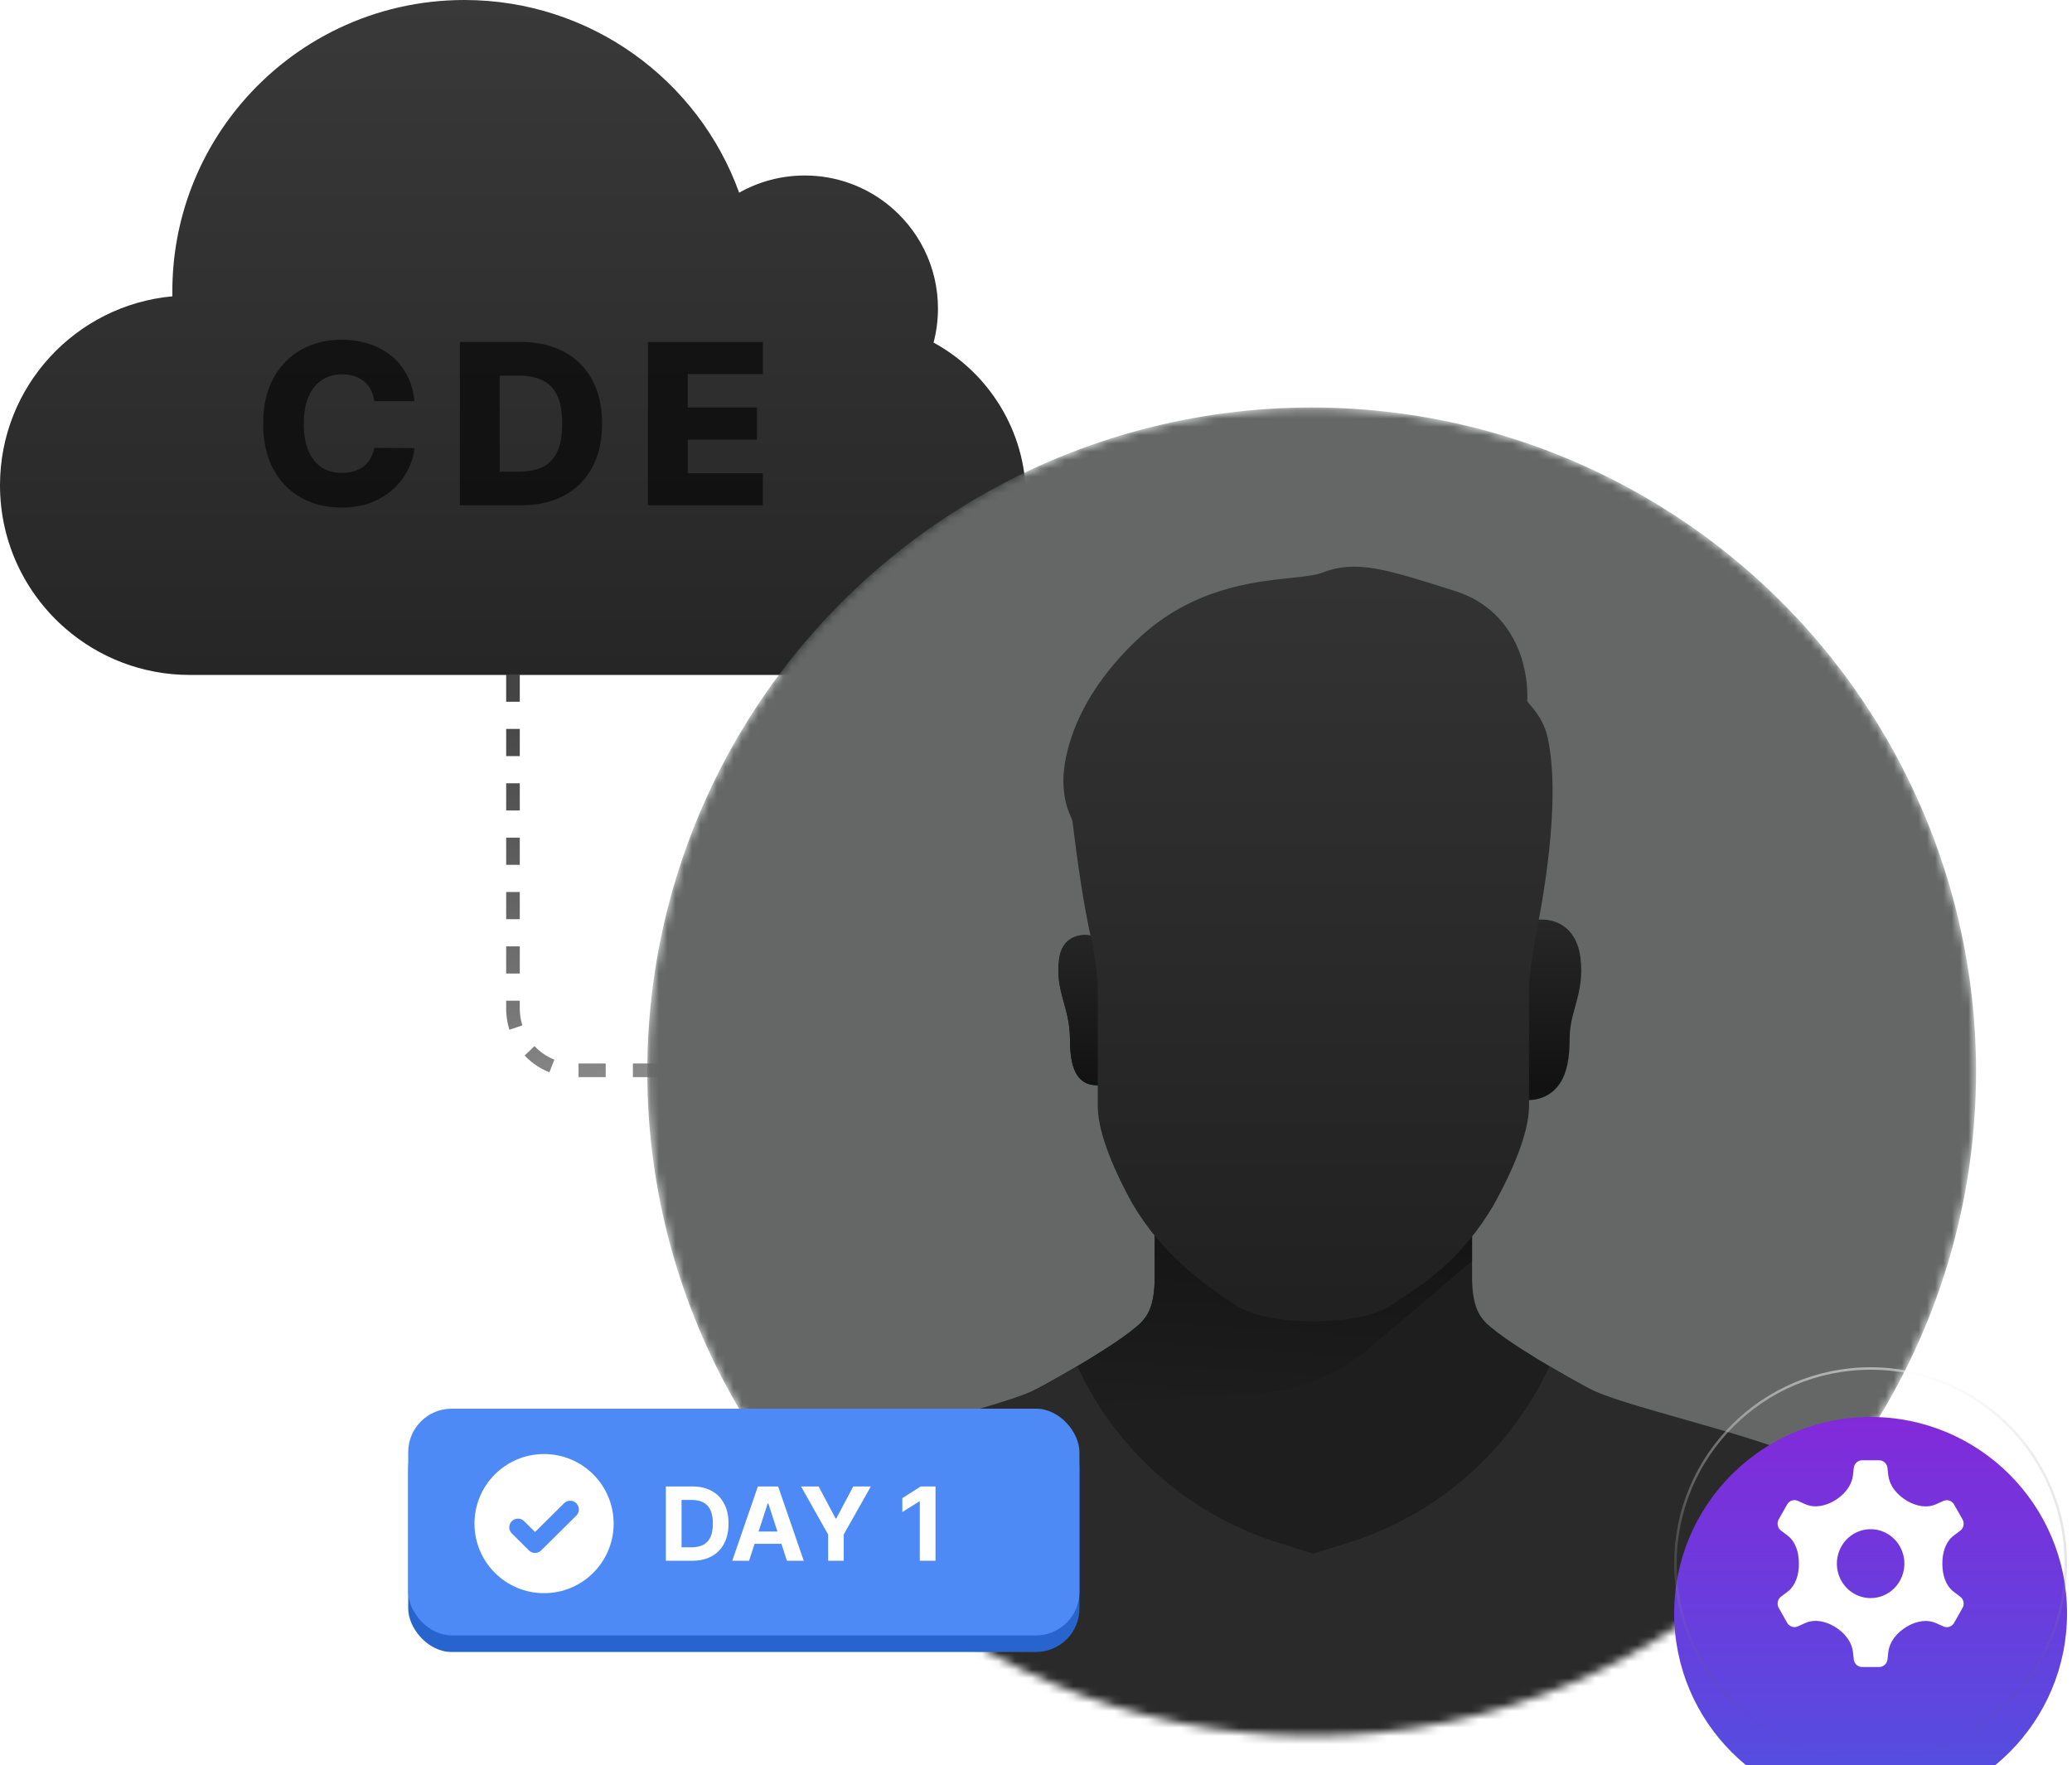 <svg width="250" height="213" viewBox="0 0 250 213" fill="none" xmlns="http://www.w3.org/2000/svg">
<path d="M22.928 81.454C17.176 81.454 11.918 79.338 7.892 75.844C3.057 71.646 0 65.458 0 58.558C0 46.63 9.134 36.832 20.798 35.759C20.795 35.568 20.794 35.377 20.794 35.185C20.794 26.566 23.897 18.671 29.049 12.553C35.512 4.878 45.2 0 56.028 0C71.294 0 84.292 9.695 89.185 23.255C91.521 21.934 94.221 21.179 97.098 21.179C100.864 21.179 104.327 22.472 107.067 24.638C110.786 27.578 113.172 32.126 113.172 37.231C113.172 38.653 112.987 40.032 112.64 41.344C119.284 44.967 123.792 52.008 123.792 60.1C123.792 65.104 122.068 69.706 119.182 73.346C115.265 78.285 109.207 81.454 102.408 81.454H62.668H22.928Z" fill="url(#paint0_linear_4201_1730)"/>
<g opacity="0.6">
<path d="M50.008 48.41H45.156C45.091 47.916 44.958 47.47 44.758 47.073C44.557 46.675 44.292 46.335 43.962 46.053C43.632 45.77 43.241 45.555 42.788 45.408C42.341 45.254 41.846 45.177 41.303 45.177C40.339 45.177 39.508 45.411 38.809 45.879C38.117 46.348 37.583 47.025 37.208 47.91C36.839 48.795 36.655 49.867 36.655 51.124C36.655 52.433 36.843 53.53 37.218 54.416C37.599 55.294 38.133 55.959 38.819 56.408C39.511 56.85 40.329 57.072 41.274 57.072C41.804 57.072 42.286 57.004 42.72 56.87C43.16 56.735 43.545 56.539 43.875 56.283C44.211 56.02 44.486 55.702 44.699 55.33C44.919 54.951 45.071 54.525 45.156 54.05L50.008 54.079C49.923 54.951 49.668 55.811 49.241 56.658C48.82 57.505 48.241 58.278 47.504 58.977C46.766 59.67 45.867 60.222 44.806 60.633C43.752 61.043 42.542 61.248 41.177 61.248C39.379 61.248 37.768 60.857 36.344 60.074C34.928 59.285 33.808 58.137 32.987 56.629C32.165 55.121 31.754 53.286 31.754 51.124C31.754 48.956 32.172 47.117 33.006 45.61C33.841 44.102 34.97 42.957 36.393 42.174C37.816 41.391 39.411 41 41.177 41C42.38 41 43.493 41.167 44.515 41.5C45.537 41.828 46.436 42.309 47.213 42.944C47.989 43.573 48.62 44.346 49.105 45.263C49.59 46.181 49.891 47.23 50.008 48.41Z" fill="black"/>
<path d="M62.835 60.979H55.489V41.27H62.825C64.85 41.27 66.593 41.664 68.055 42.453C69.524 43.236 70.656 44.365 71.452 45.841C72.248 47.31 72.645 49.068 72.645 51.115C72.645 53.168 72.248 54.932 71.452 56.408C70.662 57.883 69.534 59.016 68.065 59.805C66.597 60.588 64.853 60.979 62.835 60.979ZM60.292 56.918H62.65C63.763 56.918 64.704 56.732 65.474 56.36C66.25 55.981 66.836 55.368 67.231 54.521C67.632 53.668 67.832 52.532 67.832 51.115C67.832 49.697 67.632 48.568 67.231 47.727C66.829 46.88 66.237 46.271 65.455 45.898C64.678 45.52 63.721 45.331 62.582 45.331H60.292V56.918Z" fill="black"/>
<path d="M78.182 60.979V41.27H92.04V45.138H82.986V49.18H91.331V53.059H82.986V57.11H92.04V60.979H78.182Z" fill="black"/>
</g>
<path opacity="0.94" d="M61.894 81.404L61.894 121.735C61.894 125.837 65.219 129.163 69.322 129.163L81.752 129.163" stroke="url(#paint1_linear_4201_1730)" stroke-width="1.642" stroke-dasharray="3.28 3.28"/>
<mask id="mask0_4201_1730" style="mask-type:alpha" maskUnits="userSpaceOnUse" x="78" y="49" width="161" height="161">
<circle cx="158.262" cy="129.338" r="80.163" fill="#D9D9D9"/>
</mask>
<g mask="url(#mask0_4201_1730)">
<circle cx="158.262" cy="129.338" r="80.163" fill="#656767"/>
<path d="M183.128 112.554L182.845 112.681L182.701 112.956C181.915 114.453 181.452 115.708 181.334 117.067C181.22 118.395 181.442 119.743 181.892 121.415L182.601 130.983L182.654 131.704L183.369 131.804C184.209 131.922 184.989 131.887 185.684 131.646C186.393 131.401 186.962 130.96 187.391 130.355C188.214 129.196 188.489 127.482 188.489 125.457C188.489 123.784 188.834 122.532 189.198 121.214C189.236 121.075 189.274 120.936 189.312 120.796C189.716 119.309 190.081 117.729 189.789 115.588C189.541 113.771 188.679 112.541 187.294 112.069C186.006 111.63 184.506 111.938 183.128 112.554Z" fill="url(#paint2_linear_4201_1730)" stroke="url(#paint3_linear_4201_1730)" stroke-width="1.791"/>
<path d="M127.792 115.709C128.224 112.536 131.279 112.293 133.2 113.526C134.715 116.415 134.824 117.913 133.915 121.264L133.2 130.917C130.22 131.335 129.1 129.44 129.1 125.457C129.1 121.475 127.257 119.632 127.792 115.709Z" fill="url(#paint4_linear_4201_1730)"/>
<path d="M127.792 115.709C128.224 112.536 131.279 112.293 133.2 113.526C134.715 116.415 134.824 117.913 133.915 121.264L133.2 130.917C130.22 131.335 129.1 129.44 129.1 125.457C129.1 121.475 127.257 119.632 127.792 115.709Z" fill="url(#paint5_linear_4201_1730)"/>
<path d="M107.523 175.609C114.27 172.75 121.522 169.55 125.266 167.534C128.257 165.939 134.898 162.15 137.531 159.757C138.428 158.859 139.325 157.663 139.325 154.073V146.296C137.63 143.603 134.24 137.262 134.24 133.433V116.681C133.941 115.086 133.343 111.596 133.343 110.4C133.343 110.235 133.335 109.962 133.326 109.595C133.247 106.635 133.008 97.611 135.138 90.956C137.531 83.478 145.607 76.897 158.47 76.598V76.601C158.47 76.6 158.47 76.599 158.47 76.598C171.333 76.897 179.409 83.478 181.803 90.956C183.932 97.611 183.693 106.635 183.614 109.595C183.605 109.962 183.597 110.235 183.597 110.4C183.597 111.596 182.999 115.086 182.7 116.681V133.433C182.7 137.262 179.31 143.603 177.615 146.296V154.073C177.615 157.663 178.512 158.859 179.409 159.757C182.042 162.15 188.683 165.939 191.674 167.534C195.418 169.55 202.67 172.75 209.417 175.609C216.385 178.561 220.989 185.353 220.989 192.921V212.105H158.47C158.47 212.104 158.47 212.102 158.47 212.101L158.47 212.105H95.951V192.921C95.951 185.353 100.555 178.561 107.523 175.609Z" fill="#1E1E1E"/>
<path d="M182.599 134.652C182.035 138.494 179.136 143.873 177.611 146.296V152.184L165.111 162.777C161.366 165.951 156.692 167.824 151.792 168.116L120.272 169.994C122.246 169.074 123.965 168.233 125.262 167.535C128.253 165.939 134.894 162.15 137.527 159.757C138.424 158.86 139.321 157.663 139.321 154.074V146.296C138.155 144.444 136.186 140.863 135.071 137.563L138.442 133.309L182.599 134.652Z" fill="url(#paint6_linear_4201_1730)"/>
<path d="M133.113 162.956C130.301 164.756 127.097 166.557 125.264 167.534C121.521 169.55 106.949 172.75 100.201 175.609C93.234 178.562 88.63 185.354 88.63 192.921V233.591H228.307V192.921C228.307 185.354 223.703 178.562 216.735 175.609C209.988 172.75 195.416 169.55 191.672 167.534C189.831 166.552 186.607 164.739 183.787 162.932C184.816 163.592 185.899 164.252 186.949 164.873C182.26 175.031 173.486 182.783 162.745 186.155L158.468 187.498L154.191 186.155C143.45 182.783 134.676 175.031 129.987 164.873C131.025 164.26 132.094 163.608 133.113 162.956Z" fill="#2A2A2A"/>
<path d="M137.251 144.527L137.378 144.758L137.385 144.762C140.908 150.856 146.136 154.422 148.233 155.851L148.245 155.86C148.619 156.115 148.851 156.274 148.972 156.371C150.051 157.234 151.58 157.754 153.134 158.073C154.738 158.402 156.582 158.558 158.468 158.558C160.353 158.558 162.198 158.402 163.801 158.073C165.355 157.754 166.884 157.234 167.963 156.371C168.076 156.28 168.307 156.131 168.709 155.873L168.225 155.119L168.709 155.873L168.714 155.87C170.796 154.533 175.833 151.3 179.5 144.851H179.509L179.764 144.385C180.627 142.804 181.576 140.875 182.312 138.955C183.04 137.056 183.594 135.079 183.594 133.433V119.684C183.594 117.863 183.881 116.04 184.179 114.149C184.193 114.059 184.208 113.969 184.222 113.879C184.721 111.328 185.535 107.062 186.024 102.502C186.512 97.953 186.688 93.02 185.858 89.183C185.578 87.887 184.899 86.768 184.104 85.833L183.362 84.96C183.496 83.245 183.283 80.774 182.246 78.407C181.113 75.823 178.99 73.353 175.3 72.177C171.063 70.826 168.126 69.907 165.814 69.508C163.449 69.101 161.673 69.224 159.763 69.974C158.952 70.293 157.673 70.437 155.876 70.628L155.839 70.632C151.248 71.121 144.232 71.867 138.001 77.683C130.407 84.77 129.198 91.552 129.198 94.262C129.198 95 129.315 96.477 129.782 97.626C129.839 97.768 129.894 97.897 129.945 98.017C130.129 98.454 130.262 98.77 130.305 99.121C130.754 102.78 131.56 109.074 132.718 113.897C132.731 113.983 132.745 114.068 132.758 114.154C133.056 116.043 133.343 117.865 133.343 119.684V133.433C133.343 135.103 133.913 137.115 134.658 139.042C135.411 140.991 136.38 142.944 137.251 144.527Z" fill="url(#paint7_linear_4201_1730)" stroke="url(#paint8_linear_4201_1730)" stroke-width="1.791"/>
</g>
<g filter="url(#filter0_i_4201_1730)">
<circle cx="225.701" cy="188.701" r="23.701" fill="url(#paint9_linear_4201_1730)"/>
</g>
<circle cx="225.701" cy="188.701" r="23.551" stroke="url(#paint10_linear_4201_1730)" stroke-opacity="0.5" stroke-width="0.3"/>
<path d="M235.739 192.104C234.738 191.348 234.345 190.004 234.359 188.701C234.345 187.398 234.74 186.055 235.742 185.303L236.516 184.722C236.717 184.57 236.857 184.347 236.908 184.097C236.959 183.846 236.918 183.585 236.793 183.364L235.774 181.564C235.649 181.342 235.448 181.175 235.21 181.095C234.972 181.016 234.713 181.028 234.483 181.131L233.612 181.525C232.461 182.044 231.159 181.752 230.068 181.104C228.933 180.431 227.974 179.342 227.828 177.972L227.741 177.152C227.713 176.897 227.593 176.661 227.405 176.49C227.217 176.319 226.974 176.225 226.722 176.227H224.686C224.434 176.225 224.191 176.319 224.003 176.49C223.815 176.661 223.695 176.897 223.668 177.152L223.58 177.968C223.434 179.34 222.473 180.429 221.336 181.102C220.246 181.745 218.948 182.035 217.801 181.517L216.923 181.121C216.693 181.018 216.434 181.005 216.196 181.085C215.958 181.165 215.757 181.332 215.632 181.553L214.613 183.354C214.488 183.575 214.447 183.836 214.498 184.086C214.549 184.337 214.689 184.559 214.89 184.711L215.656 185.286C216.663 186.043 217.06 187.392 217.049 188.701C217.063 190.003 216.668 191.346 215.666 192.099L214.892 192.68C214.691 192.832 214.551 193.054 214.5 193.305C214.449 193.555 214.49 193.816 214.615 194.038L215.634 195.838C215.723 195.996 215.852 196.127 216.006 196.219C216.161 196.31 216.337 196.358 216.515 196.358C216.656 196.357 216.794 196.327 216.923 196.271L217.801 195.874C218.948 195.356 220.246 195.646 221.335 196.29C222.472 196.962 223.434 198.052 223.58 199.424L223.668 200.25C223.695 200.505 223.815 200.741 224.003 200.912C224.191 201.083 224.434 201.176 224.686 201.175H226.722C226.974 201.176 227.217 201.083 227.405 200.912C227.593 200.741 227.713 200.505 227.741 200.25L227.83 199.426C227.979 198.058 228.938 196.972 230.072 196.302C231.162 195.657 232.46 195.367 233.608 195.885L234.485 196.281C234.614 196.338 234.752 196.367 234.893 196.368C235.071 196.368 235.247 196.32 235.402 196.229C235.556 196.138 235.685 196.006 235.774 195.848L236.793 194.048C236.918 193.827 236.959 193.566 236.908 193.315C236.857 193.065 236.717 192.842 236.516 192.69L235.739 192.104ZM225.704 192.859C224.898 192.859 224.111 192.615 223.441 192.158C222.771 191.701 222.249 191.052 221.941 190.292C221.633 189.532 221.552 188.696 221.709 187.89C221.867 187.083 222.254 186.342 222.824 185.761C223.394 185.179 224.119 184.783 224.909 184.623C225.7 184.462 226.518 184.545 227.263 184.859C228.007 185.174 228.643 185.707 229.091 186.391C229.538 187.075 229.777 187.878 229.777 188.701C229.777 189.804 229.348 190.861 228.584 191.641C227.82 192.421 226.784 192.859 225.704 192.859Z" fill="white"/>
<rect x="49.252" y="172" width="80.99" height="27.361" rx="5.248" fill="#2864CE"/>
<rect x="49.252" y="170" width="80.99" height="27.361" rx="5.248" fill="#4D8AF6"/>
<circle cx="65.645" cy="183.869" r="8.396" fill="white"/>
<path d="M62.498 184.317L64.559 186.358L68.795 182.16" stroke="#4D8AF6" stroke-width="2.099" stroke-linecap="round" stroke-linejoin="round"/>
<path d="M83.517 188.351H80.339V179.386H83.543C84.445 179.386 85.221 179.566 85.872 179.925C86.523 180.281 87.023 180.793 87.374 181.461C87.727 182.129 87.903 182.929 87.903 183.86C87.903 184.794 87.727 185.596 87.374 186.267C87.023 186.939 86.52 187.454 85.864 187.813C85.21 188.172 84.428 188.351 83.517 188.351ZM82.235 186.727H83.438C83.999 186.727 84.47 186.628 84.852 186.429C85.237 186.228 85.526 185.917 85.719 185.497C85.915 185.074 86.012 184.528 86.012 183.86C86.012 183.197 85.915 182.656 85.719 182.236C85.526 181.816 85.239 181.506 84.857 181.308C84.474 181.109 84.003 181.01 83.443 181.01H82.235V186.727Z" fill="white"/>
<path d="M90.381 188.351H88.35L91.444 179.386H93.887L96.977 188.351H94.946L92.701 181.435H92.631L90.381 188.351ZM90.254 184.827H95.051V186.307H90.254V184.827Z" fill="white"/>
<path d="M96.65 179.386H98.773L100.817 183.247H100.905L102.949 179.386H105.072L101.802 185.182V188.351H99.92V185.182L96.65 179.386Z" fill="white"/>
<path d="M112.875 179.386V188.351H110.98V181.185H110.927L108.874 182.472V180.791L111.093 179.386H112.875Z" fill="white"/>
<defs>
<filter id="filter0_i_4201_1730" x="202" y="165" width="47.401" height="53.401" filterUnits="userSpaceOnUse" color-interpolation-filters="sRGB">
<feFlood flood-opacity="0" result="BackgroundImageFix"/>
<feBlend mode="normal" in="SourceGraphic" in2="BackgroundImageFix" result="shape"/>
<feColorMatrix in="SourceAlpha" type="matrix" values="0 0 0 0 0 0 0 0 0 0 0 0 0 0 0 0 0 0 127 0" result="hardAlpha"/>
<feOffset dy="6"/>
<feGaussianBlur stdDeviation="8.4"/>
<feComposite in2="hardAlpha" operator="arithmetic" k2="-1" k3="1"/>
<feColorMatrix type="matrix" values="0 0 0 0 0.863 0 0 0 0 0.974 0 0 0 0 0.956 0 0 0 0.2 0"/>
<feBlend mode="normal" in2="shape" result="effect1_innerShadow_4201_1730"/>
</filter>
<linearGradient id="paint0_linear_4201_1730" x1="61.896" y1="0" x2="61.896" y2="81.454" gradientUnits="userSpaceOnUse">
<stop stop-color="#393939"/>
<stop offset="1" stop-color="#262626"/>
</linearGradient>
<linearGradient id="paint1_linear_4201_1730" x1="71.823" y1="81.404" x2="100.451" y2="186" gradientUnits="userSpaceOnUse">
<stop stop-color="#383838"/>
<stop offset="1" stop-opacity="0"/>
</linearGradient>
<linearGradient id="paint2_linear_4201_1730" x1="185.599" y1="99.541" x2="185.599" y2="130.974" gradientUnits="userSpaceOnUse">
<stop stop-color="#333333"/>
<stop offset="1" stop-color="#121212"/>
</linearGradient>
<linearGradient id="paint3_linear_4201_1730" x1="185.599" y1="99.541" x2="185.599" y2="130.974" gradientUnits="userSpaceOnUse">
<stop stop-color="#333333"/>
<stop offset="1" stop-color="#121212"/>
</linearGradient>
<linearGradient id="paint4_linear_4201_1730" x1="131.094" y1="99.674" x2="131.094" y2="130.974" gradientUnits="userSpaceOnUse">
<stop stop-color="#333333"/>
<stop offset="1" stop-color="#121212"/>
</linearGradient>
<linearGradient id="paint5_linear_4201_1730" x1="131.094" y1="99.674" x2="131.094" y2="130.974" gradientUnits="userSpaceOnUse">
<stop stop-color="#333333"/>
<stop offset="1" stop-color="#121212"/>
</linearGradient>
<linearGradient id="paint6_linear_4201_1730" x1="151.436" y1="133.309" x2="148.917" y2="171.724" gradientUnits="userSpaceOnUse">
<stop stop-color="#0F0F0F"/>
<stop offset="1" stop-color="#1E1E1E"/>
</linearGradient>
<linearGradient id="paint7_linear_4201_1730" x1="157.816" y1="70.174" x2="157.816" y2="157.663" gradientUnits="userSpaceOnUse">
<stop stop-color="#333333"/>
<stop offset="1" stop-color="#212121"/>
</linearGradient>
<linearGradient id="paint8_linear_4201_1730" x1="157.816" y1="70.174" x2="157.816" y2="157.663" gradientUnits="userSpaceOnUse">
<stop stop-color="#333333"/>
<stop offset="1" stop-color="#212121"/>
</linearGradient>
<linearGradient id="paint9_linear_4201_1730" x1="225.701" y1="212.401" x2="225.701" y2="165" gradientUnits="userSpaceOnUse">
<stop stop-color="#5051E0"/>
<stop offset="1" stop-color="#822ADA"/>
</linearGradient>
<linearGradient id="paint10_linear_4201_1730" x1="225.701" y1="165" x2="225.701" y2="212.401" gradientUnits="userSpaceOnUse">
<stop stop-color="white"/>
<stop offset="1" stop-color="#3C373F" stop-opacity="0"/>
</linearGradient>
</defs>
</svg>
